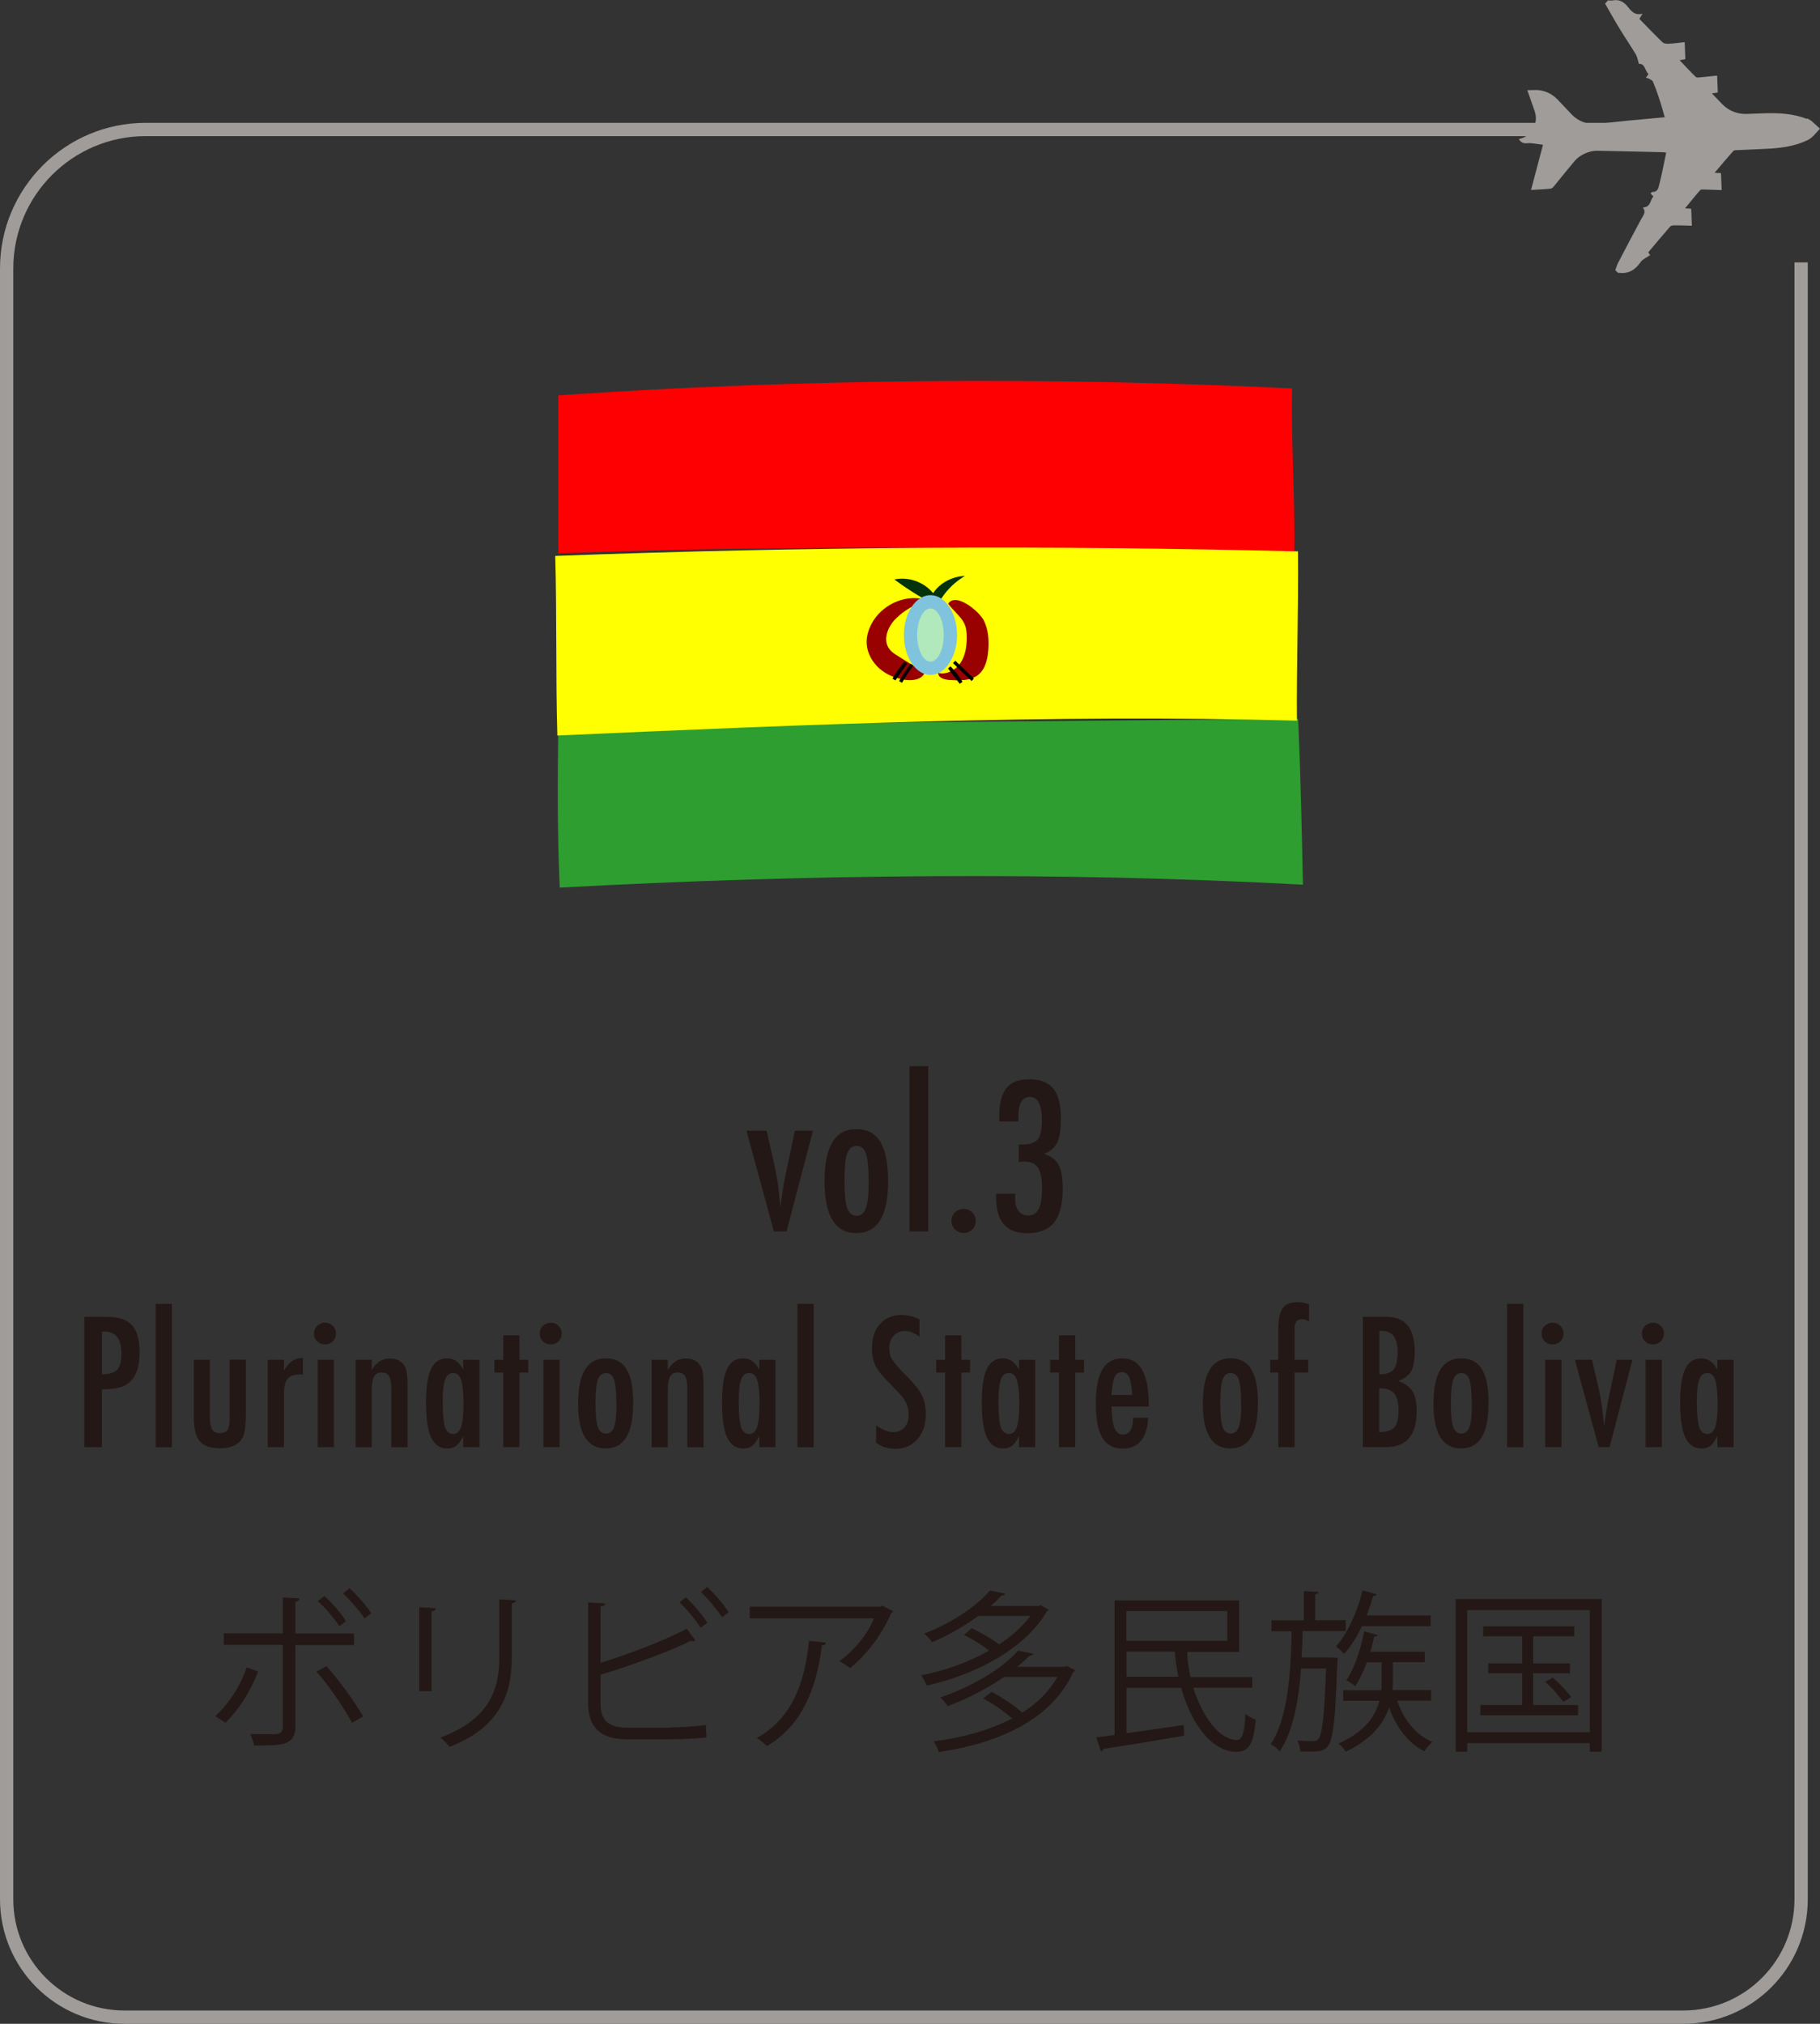 <?xml version="1.0" encoding="UTF-8"?><svg id="_レイヤー_2" xmlns="http://www.w3.org/2000/svg" viewBox="0 0 136.92 152.24"><rect x="0" y="0" width="136.92" height="152.24" fill="#333333" stroke="none"/><defs><style>.cls-1{fill:#05330c;}.cls-2{fill:#fe0002;}.cls-3{fill:#ffff01;}.cls-4{fill:#80c3dd;}.cls-5{fill:#900;}.cls-6{fill:#9f9c99;}.cls-7{fill:#b1e8bc;}.cls-8{fill:#231815;}.cls-9{fill:#2e9e30;}.cls-10{stroke:#9f9c99;}.cls-10,.cls-11{fill:none;stroke-miterlimit:10;}.cls-11{stroke:#000;stroke-width:.25px;}</style></defs><g id="_レイヤー_1-2"><path class="cls-8" d="m56.16,85.06h1.51l.55,2.4c.11.49.21,1,.29,1.55.08.54.14,1.14.19,1.78.03-.15.04-.24.04-.26l.17-1.13c.06-.43.19-1.08.38-1.94l.51-2.4h1.36l-1.99,7.58h-.95l-2.06-7.58Z"/><path class="cls-8" d="m66.81,88.91c0,2.56-.8,3.85-2.39,3.85s-2.39-1.3-2.39-3.9.79-3.92,2.38-3.92c.41,0,.77.08,1.07.23.3.16.55.4.75.72.2.33.34.74.44,1.24s.14,1.09.14,1.78Zm-1.46-.04c0-1-.07-1.69-.2-2.08-.13-.4-.37-.59-.71-.59s-.57.2-.71.59c-.13.39-.2,1.07-.2,2.04s.07,1.65.2,2.04c.14.39.38.59.71.59s.57-.19.7-.58c.14-.36.21-1.03.21-2Z"/><path class="cls-8" d="m68.42,80.2h1.41v12.44h-1.41v-12.44Z"/><path class="cls-8" d="m72.51,90.94c.24,0,.45.09.63.27.18.18.27.39.27.64s-.09.46-.27.64c-.19.17-.4.26-.64.26-.13,0-.25-.02-.36-.07-.11-.05-.21-.11-.29-.19-.08-.08-.15-.18-.2-.29-.05-.11-.07-.23-.07-.36,0-.25.09-.46.27-.64.18-.18.4-.26.66-.26Z"/><path class="cls-8" d="m76.63,84.36h-1.46v-.3c0-.5.04-.94.13-1.3.09-.36.22-.66.4-.89.18-.23.42-.41.7-.52.28-.11.63-.16,1.02-.16.83,0,1.44.23,1.82.7s.57,1.21.57,2.23c0,.84-.09,1.45-.27,1.82-.17.38-.5.66-.99.86.53.18.9.46,1.1.84.2.38.3.98.3,1.81,0,1.14-.22,1.97-.65,2.51-.43.54-1.1.81-2.02.81-1.56,0-2.34-.89-2.34-2.67v-.2c0-.05,0-.09,0-.1h1.44c0,.08,0,.16-.01.22,0,.06,0,.11,0,.15,0,.39.08.69.25.92.17.23.4.34.7.34.19,0,.35-.04.49-.11.13-.08.25-.2.33-.37.09-.17.15-.39.19-.66.04-.27.06-.59.06-.97,0-.69-.1-1.18-.31-1.49s-.56-.45-1.04-.45c-.05,0-.11,0-.18.01-.06,0-.14.02-.22.03v-1.32h.21c.59,0,1-.13,1.21-.38.21-.25.32-.73.32-1.44,0-1.17-.3-1.76-.89-1.76s-.88.5-.88,1.5v.34Z"/><path class="cls-8" d="m6.34,99.06h1.75c.84,0,1.45.21,1.84.63.38.43.57,1.1.57,2.03,0,1.3-.38,2.15-1.15,2.53-.39.17-.95.26-1.68.26v4.35h-1.33v-9.8Zm1.33,4.32c.55,0,.93-.11,1.14-.33.21-.22.32-.62.32-1.19s-.1-1.01-.31-1.28c-.2-.27-.53-.41-.96-.41h-.19v3.21Z"/><path class="cls-8" d="m11.71,98.08h1.22v10.79h-1.22v-10.79Z"/><path class="cls-8" d="m14.57,102.29h1.22v4.39c0,.41.07.7.18.87.11.17.3.26.56.26s.47-.08.58-.23c.11-.16.17-.44.17-.84v-4.46h1.22v3.93c0,.92-.07,1.53-.2,1.84-.28.6-.88.9-1.77.9-.71,0-1.21-.18-1.5-.53-.3-.36-.45-.96-.45-1.8v-4.34Z"/><path class="cls-8" d="m20.14,102.29h1.22v.82c.21-.35.41-.59.62-.73.2-.14.47-.22.81-.24v1.27c-.08-.01-.16-.02-.22-.02-.44,0-.75.11-.94.34-.18.22-.27.6-.27,1.15v3.98h-1.22v-6.57Z"/><path class="cls-8" d="m24.47,99.5c.22,0,.41.08.57.24.16.16.24.35.24.58s-.08.42-.24.58c-.16.16-.36.24-.59.24s-.43-.08-.59-.24c-.16-.16-.24-.35-.24-.59,0-.22.08-.41.24-.57.17-.16.37-.24.59-.24Zm-.57,2.79h1.22v6.57h-1.22v-6.57Z"/><path class="cls-8" d="m26.75,102.29h1.22v.76c.35-.58.8-.86,1.35-.86s.92.21,1.15.63c.13.24.19.7.19,1.38v4.67h-1.22v-4.39c0-.44-.06-.76-.17-.95-.11-.19-.29-.28-.55-.28-.14,0-.26.02-.35.07s-.17.13-.23.24c-.06.11-.1.25-.13.42s-.04.39-.04.64v4.25h-1.22v-6.57Z"/><path class="cls-8" d="m36.07,102.29v6.57h-1.22v-.84c-.17.36-.35.61-.52.74s-.4.2-.69.2c-.55,0-.95-.28-1.21-.84-.26-.56-.38-1.43-.38-2.63s.13-1.98.38-2.51c.25-.54.66-.8,1.21-.8.5,0,.91.28,1.21.85v-.74h1.22Zm-2.76,3.26c0,.86.06,1.47.17,1.81.12.34.33.51.62.51.27,0,.47-.18.59-.53.12-.38.18-.97.18-1.76s-.06-1.38-.18-1.77c-.12-.36-.32-.53-.59-.53-.29,0-.5.17-.62.51-.12.31-.18.9-.18,1.76Z"/><path class="cls-8" d="m37.86,100.45h1.22v1.84h.66v.96h-.66v5.61h-1.22v-5.61h-.67v-.96h.67v-1.84Z"/><path class="cls-8" d="m41.45,99.5c.22,0,.41.08.57.24.16.16.24.35.24.58s-.08.42-.24.58c-.16.16-.36.24-.59.24s-.43-.08-.59-.24c-.16-.16-.24-.35-.24-.59,0-.22.08-.41.24-.57.17-.16.37-.24.59-.24Zm-.57,2.79h1.22v6.57h-1.22v-6.57Z"/><path class="cls-8" d="m47.63,105.63c0,2.22-.69,3.33-2.07,3.33s-2.07-1.13-2.07-3.38.69-3.4,2.07-3.4c.36,0,.67.07.93.2.26.14.48.34.65.63.17.28.3.64.38,1.07s.12.95.12,1.54Zm-1.26-.03c0-.86-.06-1.46-.17-1.8-.11-.34-.32-.51-.61-.51s-.5.17-.62.51c-.11.34-.17.93-.17,1.77s.06,1.43.17,1.76c.12.34.33.51.62.51s.49-.17.61-.5c.12-.31.18-.89.18-1.73Z"/><path class="cls-8" d="m49.02,102.29h1.22v.76c.35-.58.8-.86,1.35-.86s.92.21,1.15.63c.13.24.19.7.19,1.38v4.67h-1.22v-4.39c0-.44-.06-.76-.17-.95-.11-.19-.29-.28-.55-.28-.14,0-.26.02-.35.07s-.17.13-.23.24c-.06.11-.1.25-.13.42s-.04.39-.04.64v4.25h-1.22v-6.57Z"/><path class="cls-8" d="m58.34,102.29v6.57h-1.22v-.84c-.17.36-.35.61-.52.74s-.4.2-.69.2c-.55,0-.95-.28-1.21-.84-.26-.56-.38-1.43-.38-2.63s.13-1.98.38-2.51c.25-.54.66-.8,1.21-.8.5,0,.91.28,1.21.85v-.74h1.22Zm-2.76,3.26c0,.86.06,1.47.17,1.81.12.34.33.51.62.51.27,0,.47-.18.59-.53.12-.38.18-.97.18-1.76s-.06-1.38-.18-1.77c-.12-.36-.32-.53-.59-.53-.29,0-.5.17-.62.51-.12.31-.18.9-.18,1.76Z"/><path class="cls-8" d="m59.99,98.08h1.22v10.79h-1.22v-10.79Z"/><path class="cls-8" d="m69.17,99.26v1.29c-.4-.29-.77-.43-1.09-.43-.35,0-.63.12-.85.37-.22.23-.33.54-.33.93,0,.34.08.64.24.88.08.13.21.3.4.51.18.21.42.46.72.75.54.55.91,1.02,1.1,1.42.2.38.29.86.29,1.42,0,.76-.21,1.38-.64,1.87-.43.48-.98.72-1.65.72-.57,0-1.05-.16-1.45-.46v-1.31c.47.34.9.51,1.29.51.36,0,.64-.12.85-.36s.31-.56.31-.97c0-.36-.08-.68-.24-.96-.08-.14-.19-.29-.34-.47s-.33-.37-.54-.59c-.34-.33-.61-.62-.84-.88s-.38-.48-.49-.67c-.2-.37-.31-.84-.31-1.41,0-.77.2-1.37.6-1.82.4-.45.95-.68,1.63-.68.47,0,.92.11,1.35.34Z"/><path class="cls-8" d="m71.1,100.45h1.22v1.84h.66v.96h-.66v5.61h-1.22v-5.61h-.67v-.96h.67v-1.84Z"/><path class="cls-8" d="m77.88,102.29v6.57h-1.22v-.84c-.17.36-.35.61-.52.74s-.4.2-.69.2c-.55,0-.95-.28-1.21-.84-.26-.56-.38-1.43-.38-2.63s.13-1.98.38-2.51c.25-.54.66-.8,1.21-.8.5,0,.91.28,1.21.85v-.74h1.22Zm-2.76,3.26c0,.86.06,1.47.17,1.81.12.34.33.51.62.51.27,0,.47-.18.59-.53.12-.38.18-.97.18-1.76s-.06-1.38-.18-1.77c-.12-.36-.32-.53-.59-.53-.29,0-.5.17-.62.51-.12.31-.18.9-.18,1.76Z"/><path class="cls-8" d="m79.67,100.45h1.22v1.84h.66v.96h-.66v5.61h-1.22v-5.61h-.67v-.96h.67v-1.84Z"/><path class="cls-8" d="m85.24,106.65h1.14c-.09,1.54-.73,2.32-1.91,2.32-.35,0-.66-.07-.91-.2-.25-.13-.46-.33-.63-.61-.17-.27-.29-.62-.37-1.05s-.12-.93-.12-1.51c0-1.16.16-2.02.49-2.58.33-.56.83-.84,1.51-.84,1.32,0,1.98,1.16,1.98,3.48v.15h-2.79c0,1.41.28,2.11.84,2.11.51,0,.77-.43.77-1.28Zm-.06-1.71c-.05-.69-.13-1.14-.24-1.36-.11-.24-.29-.36-.54-.36s-.43.12-.54.36c-.11.22-.19.67-.24,1.36h1.54Z"/><path class="cls-8" d="m94.63,105.63c0,2.22-.69,3.33-2.07,3.33s-2.07-1.13-2.07-3.38.69-3.4,2.07-3.4c.36,0,.67.07.93.2.26.14.48.34.65.63.17.28.3.64.38,1.07s.12.95.12,1.54Zm-1.26-.03c0-.86-.06-1.46-.17-1.8-.11-.34-.32-.51-.61-.51s-.5.17-.62.51c-.11.34-.17.93-.17,1.77s.06,1.43.17,1.76c.12.34.33.51.62.51s.49-.17.61-.5c.12-.31.18-.89.18-1.73Z"/><path class="cls-8" d="m95.56,102.29h.61v-2.29c0-.75.11-1.28.33-1.59s.61-.46,1.15-.46c.24,0,.51.06.83.17v1.28c-.2-.11-.37-.16-.52-.16-.21,0-.36.06-.44.18-.09.12-.13.33-.13.62v.5s0,1.75,0,1.75h1.03v.96h-1.03v5.61h-1.22v-5.61h-.61v-.96Z"/><path class="cls-8" d="m102.52,99.06h1.8c1.41,0,2.11.87,2.11,2.61,0,.66-.09,1.16-.27,1.48s-.51.56-.97.73c.53.21.9.48,1.09.81.2.33.3.82.3,1.47,0,1.8-.77,2.7-2.32,2.7h-1.73v-9.8Zm1.25,4.32c.51,0,.87-.12,1.07-.36.2-.25.3-.69.3-1.31,0-1.06-.38-1.59-1.15-1.59h-.16s-.06,0-.06,0v3.25Zm0,4.35c.54,0,.92-.12,1.13-.35.21-.23.31-.65.31-1.26s-.11-1.06-.33-1.31c-.21-.25-.58-.38-1.12-.38v3.31Z"/><path class="cls-8" d="m111.98,105.63c0,2.22-.69,3.33-2.07,3.33s-2.07-1.13-2.07-3.38.69-3.4,2.07-3.4c.36,0,.67.07.93.2.26.14.48.34.65.63.17.28.3.64.38,1.07s.12.95.12,1.54Zm-1.26-.03c0-.86-.06-1.46-.17-1.8-.11-.34-.32-.51-.61-.51s-.5.17-.62.51c-.11.34-.17.93-.17,1.77s.06,1.43.17,1.76c.12.34.33.51.62.51s.49-.17.61-.5c.12-.31.18-.89.18-1.73Z"/><path class="cls-8" d="m113.38,98.08h1.22v10.79h-1.22v-10.79Z"/><path class="cls-8" d="m116.82,99.5c.22,0,.41.08.57.24.16.16.24.35.24.58s-.08.42-.24.58c-.16.16-.36.24-.59.24s-.43-.08-.59-.24c-.16-.16-.24-.35-.24-.59,0-.22.08-.41.24-.57.17-.16.37-.24.59-.24Zm-.57,2.79h1.22v6.57h-1.22v-6.57Z"/><path class="cls-8" d="m118.46,102.29h1.31l.48,2.08c.1.42.18.87.25,1.34s.12.99.17,1.55c.03-.13.04-.21.04-.23l.15-.98c.06-.37.16-.93.33-1.68l.44-2.08h1.18l-1.72,6.57h-.82l-1.79-6.57Z"/><path class="cls-8" d="m124.37,99.5c.22,0,.41.08.57.24.16.16.24.35.24.58s-.08.42-.24.58c-.16.16-.36.24-.59.24s-.43-.08-.59-.24c-.16-.16-.24-.35-.24-.59,0-.22.08-.41.24-.57.17-.16.37-.24.59-.24Zm-.57,2.79h1.22v6.57h-1.22v-6.57Z"/><path class="cls-8" d="m130.42,102.29v6.57h-1.22v-.84c-.17.36-.35.61-.52.74s-.4.2-.69.2c-.55,0-.95-.28-1.21-.84-.26-.56-.38-1.43-.38-2.63s.13-1.98.38-2.51c.25-.54.66-.8,1.21-.8.5,0,.91.28,1.21.85v-.74h1.22Zm-2.76,3.26c0,.86.06,1.47.17,1.81.12.34.33.51.62.51.27,0,.47-.18.59-.53.12-.38.18-.97.18-1.76s-.06-1.38-.18-1.77c-.12-.36-.32-.53-.59-.53-.29,0-.5.17-.62.51-.12.31-.18.9-.18,1.76Z"/><path class="cls-8" d="m19.42,125.74c-.59,1.52-1.45,2.86-2.46,3.85l-.76-.49c.98-.91,1.83-2.16,2.36-3.67l.85.31Zm2.8-2v6.15c0,1.42-1.01,1.42-3.1,1.42-.05-.23-.16-.61-.29-.87.38.01.8.01,1.15.01h.76c.37,0,.54-.23.54-.55v-6.16h-4.44v-.87h4.44v-2.7l1.24.07c-.01.13-.1.22-.3.25v2.39h4.41v.87h-4.41Zm2.34,1.6c.95,1.05,2.05,2.57,2.76,3.78l-.84.48c-.64-1.2-1.79-2.86-2.67-3.86l.74-.4Zm-.16-5.29c.59.52,1.25,1.31,1.63,1.9l-.5.38c-.38-.57-1.07-1.42-1.63-1.88l.5-.39Zm1.88-.58c.6.53,1.28,1.31,1.65,1.89l-.5.39c-.38-.57-1.08-1.39-1.63-1.88l.48-.39Z"/><path class="cls-8" d="m31.54,127.22v-6.32l1.24.08c-.01.12-.1.21-.31.23v6.01h-.93Zm7.27-6.83c-.01.13-.1.19-.31.22v4.13c0,2.73-.94,5.23-4.69,6.67-.13-.2-.46-.53-.68-.7,3.62-1.34,4.43-3.56,4.43-5.97v-4.43l1.25.08Z"/><path class="cls-8" d="m50.36,129.95c.52-.01,1.92-.06,2.74-.19.01.29.03.65.05.94-.86.09-2.17.14-2.7.14h-3.27c-1.97,0-2.93-.86-2.93-2.72v-7.58l1.28.08c-.03.13-.12.21-.35.23v4.24c2-.62,4.78-1.66,6.48-2.57l.67.9s-.1.04-.16.04c-.07,0-.12-.01-.18-.04-1.58.79-4.56,1.89-6.81,2.56v2.17c0,1.31.64,1.81,1.99,1.81h3.19Zm1.23-9.79c.6.53,1.25,1.34,1.62,1.91l-.5.38c-.37-.57-1.04-1.42-1.59-1.91l.47-.38Zm1.61-.78c.59.53,1.25,1.33,1.62,1.9l-.5.38c-.37-.57-1.06-1.4-1.59-1.9l.47-.38Z"/><path class="cls-8" d="m67.22,121.21c-.03.05-.1.09-.17.12-.71,1.66-1.83,3.11-3.1,4.16-.2-.17-.56-.4-.8-.53,1.2-.87,2.17-2.13,2.6-3.22h-9.35v-.88h9.85l.14-.07.82.43Zm-5.09,2.37c-.01.1-.13.2-.3.22-.38,3.07-1.44,5.99-4.13,7.54-.18-.16-.52-.46-.77-.6,2.66-1.46,3.62-4.17,3.93-7.31l1.27.14Z"/><path class="cls-8" d="m78.28,120.75l.63.35c-.04.06-.09.09-.16.12-1.71,2.94-5.6,4.82-9.03,5.58-.09-.22-.27-.59-.43-.78,1.7-.31,3.54-.95,5.12-1.86-.5-.39-1.25-.86-1.89-1.17l.59-.51c.69.33,1.53.82,2.05,1.22.95-.61,1.76-1.34,2.36-2.14h-3.93c-.95.7-2.1,1.39-3.47,1.98-.13-.21-.4-.51-.6-.65,2.27-.88,4.01-2.14,4.95-3.24l1.15.23c-.03.09-.12.14-.29.16-.23.25-.51.51-.8.77h3.6l.14-.05Zm1.83,4.63l.16-.05c.5.25.56.29.61.33-.01.07-.08.09-.14.13-1.7,3.71-5.84,5.38-10.12,6.01-.06-.25-.23-.61-.38-.81,2.08-.26,4.17-.81,5.9-1.72-.56-.51-1.44-1.11-2.18-1.51l.65-.49c.78.42,1.72,1.04,2.3,1.56,1.11-.7,2.02-1.59,2.64-2.68h-4.02c-1.14.79-2.56,1.56-4.24,2.2-.12-.21-.37-.51-.55-.66,2.73-.94,4.77-2.3,5.85-3.52l1.15.23c-.04.09-.13.14-.3.16-.27.27-.57.55-.9.83h3.58Z"/><path class="cls-8" d="m94.2,126.96h-4.43c.69,2.2,1.99,3.94,3.29,3.93.4,0,.56-.55.64-1.96.21.18.52.35.77.43-.16,1.9-.55,2.42-1.46,2.42-1.84,0-3.4-2.11-4.15-4.81h-4.11v3.41c1.32-.18,2.83-.4,4.3-.62l.04.81c-2.23.38-4.61.77-6.07.99-.03.1-.1.17-.2.18l-.35-1.05c.4-.05.88-.1,1.38-.18v-10.11h9.37v3.87h-3.91c.03.64.12,1.27.25,1.89h4.65v.83Zm-1.87-5.77h-7.59v2.24h7.59v-2.24Zm-7.59,4.94h3.91c-.13-.61-.22-1.25-.27-1.89h-3.63v1.89Z"/><path class="cls-8" d="m99.98,124.68h.2s.47.04.47.04c-.14.83-.07,5.81-.74,6.62-.29.38-.6.42-1.35.42-.22,0-.48,0-.74-.01-.01-.25-.09-.6-.22-.82.51.04.99.05,1.19.05s.3-.03.4-.17c.27-.33.44-1.65.57-5.3h-1.88c-.17,2.31-.57,4.71-1.61,6.24-.14-.18-.44-.43-.67-.55,1.31-1.92,1.52-5.58,1.57-8.49h-1.52v-.82h2.44v-2.2l1.11.06c-.01.09-.09.16-.26.18v1.95h2.3v.82h-3.24c-.01.62-.04,1.29-.08,1.98h2.05Zm7.64-2.35h-5.16c-.39.82-.85,1.55-1.35,2.09-.13-.16-.43-.44-.6-.57.85-.94,1.58-2.55,2-4.2l1.06.27c-.04.09-.13.14-.27.14-.13.49-.3.97-.48,1.46h4.81v.81Zm.04,5.6h-2.55c.48,1.42,1.38,2.57,2.65,3.11-.2.17-.47.49-.6.7-1.24-.62-2.13-1.82-2.66-3.3-.39,1.17-1.27,2.37-3.24,3.33-.12-.18-.37-.46-.56-.61,2.04-.92,2.79-2.12,3.08-3.22h-2.73v-.79h2.86c.03-.25.03-.49.03-.71v-1.39h-1.11c-.25.69-.55,1.31-.88,1.78-.16-.13-.46-.33-.67-.43.6-.83,1.07-2.28,1.35-3.68l1.02.27c-.03.08-.12.13-.27.13-.08.38-.17.75-.29,1.13h4.1v.79h-2.4v1.39c0,.23-.01.47-.03.71h2.9v.79Z"/><path class="cls-8" d="m109.52,120.29h10.98v11.48h-.9v-.64h-9.22v.64h-.86v-11.48Zm.86,10.02h9.22v-9.19h-9.22v9.19Zm4.96-2.05h3.38v.77h-7.35v-.77h3.15v-2.39h-2.56v-.74h2.56v-2.04h-2.94v-.75h6.86v.75h-3.1v2.04h2.77v.74h-2.77v2.39Zm2.26-.23c-.27-.42-.85-1.07-1.35-1.52l.57-.31c.51.44,1.1,1.05,1.38,1.47l-.61.36Z"/><path class="cls-10" d="m135.5,19.74v123.13c0,4.9-3.97,8.87-8.87,8.87H9.37c-4.9,0-8.87-3.97-8.87-8.87V20.2c0-5.77,4.68-10.46,10.46-10.46h124.54v.5"/><path class="cls-6" d="m135.93,8.9c.18.07.35.19.49.32l.5.46-.46.5c-.13.14-.29.27-.47.36-.89.43-1.86.58-2.84.64-.8.05-1.59.07-2.39.11-.12,0-.28,0-.35.06-.47.52-.92,1.06-1.42,1.65.24.01.39.02.48.02.02.43.04.83.05,1.28-.4-.01-.82-.03-1.23-.04-.13,0-.31-.03-.38.04-.38.43-.74.88-1.14,1.37.22.01.36.02.46.03.02.42.03.82.05,1.28-.4-.01-.82-.03-1.23-.03-.13,0-.32,0-.4.09-.57.65-1.12,1.31-1.65,1.94.08.12.14.22.14.21-.28.2-.57.31-.71.52-.41.59-.91.91-1.64.81,0,0-.02.02-.03.03l-.24-.22c.07-.19.12-.38.21-.56.57-1.1,1.15-2.19,1.74-3.29.15-.27.4-.53.12-.87.62-.02.54-.58.8-.83-.09-.09-.15-.16-.22-.23.05-.04.1-.11.14-.11.4.02.46-.32.52-.57.2-.78.35-1.58.52-2.39-.1-.01-.18-.03-.26-.03-1.65-.04-3.3-.08-4.96-.11-.56-.01-1.31.33-1.66.76-.52.62-1.03,1.25-1.54,1.88-.07.09-.17.2-.27.21-.48.05-.96.07-1.48.1.31-1.17.59-2.25.9-3.4-.34-.05-.62-.09-.91-.12-.28-.04-.62.16-.91-.31h0c.95-.18,1.51-1.16,1.2-2.08l-.56-1.6c.2,0,.38,0,.56-.01.64-.02,1.25.24,1.69.69.36.38.73.76,1.08,1.14.51.54,1.23.8,1.97.72.77-.09,1.55-.17,2.32-.25.9-.09,1.8-.16,2.72-.25-.15-.52-.28-1-.44-1.47-.13-.41-.28-.81-.45-1.21-.04-.09-.16-.15-.26-.2-.08-.05-.18-.06-.27-.1.06-.08.12-.16.2-.27-.28-.25-.26-.81-.72-.76-.09-.27-.12-.52-.23-.71-.4-.66-.83-1.29-1.23-1.95-.38-.62-.73-1.25-1.09-1.88.07-.08.15-.16.22-.24.12,0,.24.03.35,0,.45-.08.78.06,1.09.42.27.32.53.75,1.16.58-.11.18-.17.28-.24.39.58.59,1.15,1.19,1.74,1.76.1.1.31.12.46.11.41-.02.83-.08,1.21-.12.02.46.03.87.05,1.28-.11.02-.24.04-.43.08.43.45.81.87,1.22,1.26.07.07.25.03.38.02.42-.04.85-.09,1.22-.12.02.46.03.86.05,1.27-.11.02-.24.04-.44.07.27.28.53.55.78.81.48.5,1.16.76,1.86.73.46-.02.92-.03,1.37-.05,1.07-.03,2.12.03,3.12.42Z"/><path class="cls-2" d="m97.36,41.85c.1-4.19-.25-8.45-.15-12.63-18.24-.89-36.99-.73-55.21.52v11.89c18.62-.69,36.73-.46,55.36.22Z"/><path class="cls-9" d="m98.02,66.54c-.08-4.04-.18-8.43-.36-12.47-18.55.17-37.1.34-55.66.51-.05,4.04-.08,8.15.11,12.19,18.61-1,37.3-1.22,55.91-.22Z"/><path class="cls-3" d="m97.57,54.2c-.03-4.19.12-8.53.08-12.72-18.62-.47-37.26-.36-55.88.34.13,4.49.03,9.02.16,13.51,18.61-.83,37.01-1.62,55.64-1.12Z"/><path class="cls-5" d="m67.37,46.56c-.57.58-.96,1.53-.5,2.21.17.26.44.43.7.59.66.42,1.33.83,1.99,1.25-.21.52-.91.61-1.47.53-.71-.11-1.4-.38-1.93-.85s-.92-1.15-.96-1.87c-.03-.63.19-1.25.53-1.77.85-1.3,2.57-2,4.06-1.49-.87.23-1.8.76-2.43,1.41Z"/><path class="cls-1" d="m70.12,45.39c-.99-.53-1.94-1.13-2.84-1.8,1.06-.23,2.23.19,2.92,1.03.51-.78,1.46-1.27,2.39-1.29-.7.41-1.3.98-1.74,1.65-.19.28-.4.38-.74.41Z"/><ellipse class="cls-4" cx="70" cy="47.77" rx="2" ry="3"/><ellipse class="cls-7" cx="70" cy="47.77" rx="1" ry="2"/><path class="cls-5" d="m71.91,46.08c.27.28.54.57.68.93.12.3.14.63.14.95,0,.66-.1,1.34-.46,1.89s-1.05.93-1.69.77c0,.37.47.51.84.53.76.05,1.6.08,2.19-.4.53-.44.69-1.18.74-1.86.06-.76,0-1.56-.35-2.24-.33-.63-2.06-2.13-2.67-1.24.17.24.38.45.58.66Z"/><path class="cls-11" d="m67.26,51.11l.88-1.25c-.29.35-.69.84-.88,1.25Z"/><path class="cls-11" d="m68.61,50c-.31.42-.6.85-.86,1.3"/><path class="cls-11" d="m72.3,51.36l-.88-1.15c.4.43.58.65.88,1.15Z"/><path class="cls-11" d="m71.78,49.79l1.4,1.35"/></g></svg>